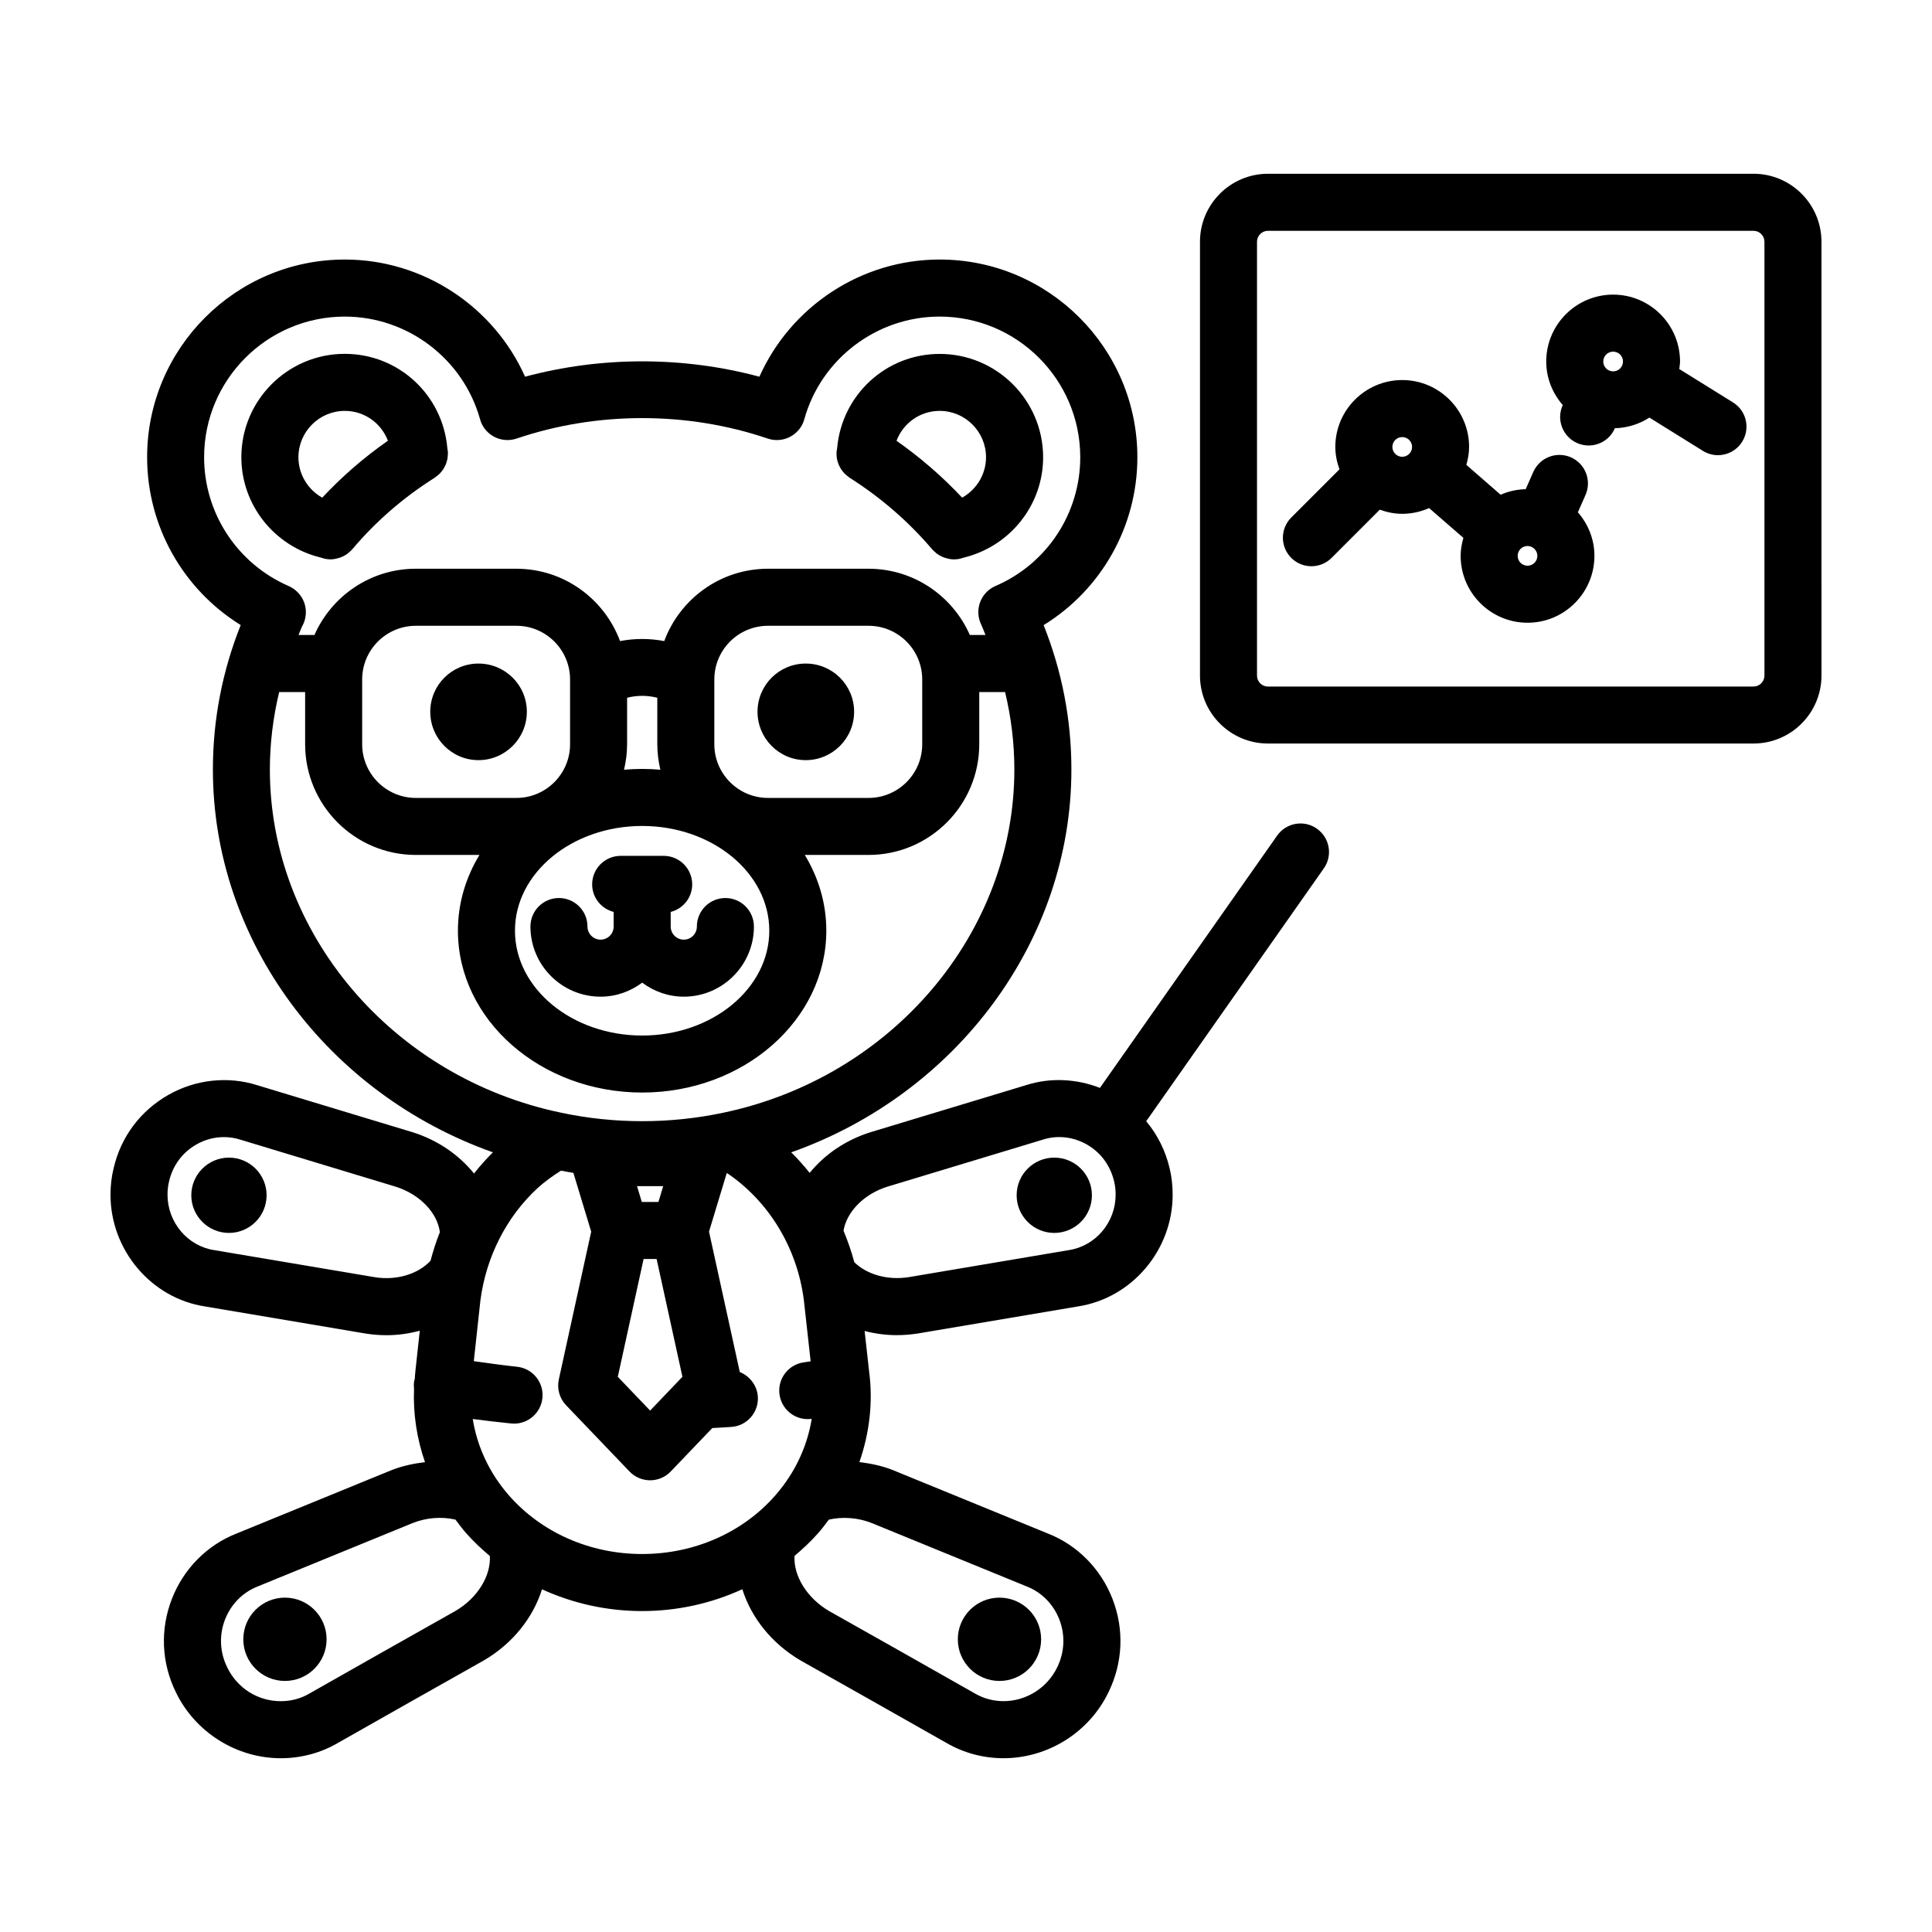 <?xml version="1.0" encoding="UTF-8"?>
<!-- Uploaded to: SVG Repo, www.svgrepo.com, Generator: SVG Repo Mixer Tools -->
<svg fill="#000000" width="800px" height="800px" version="1.1" viewBox="144 144 512 512" xmlns="http://www.w3.org/2000/svg">
 <g>
  <path d="m365.72 264.95c0.02 0.227 0.039 0.449 0.086 0.672 0.047 0.246 0.117 0.484 0.188 0.727 0.07 0.23 0.133 0.465 0.223 0.684 0.09 0.23 0.211 0.449 0.324 0.672 0.105 0.207 0.211 0.414 0.336 0.609 0.141 0.215 0.301 0.418 0.465 0.621 0.145 0.176 0.281 0.359 0.441 0.523 0.172 0.18 0.363 0.344 0.559 0.504 0.191 0.16 0.383 0.324 0.59 0.465 0.082 0.055 0.141 0.125 0.227 0.176 8.293 5.266 15.652 11.652 21.875 18.973 0.242 0.289 0.523 0.516 0.801 0.754 0.102 0.09 0.188 0.191 0.293 0.273 0.594 0.469 1.246 0.828 1.934 1.094 0.152 0.059 0.301 0.102 0.453 0.152 0.734 0.23 1.484 0.387 2.254 0.395 0.012 0 0.016 0.004 0.023 0.004h0.012 0.004c0.004 0 0.012-0.004 0.02-0.004 0.473 0 0.957-0.047 1.438-0.141 0.332-0.066 0.629-0.203 0.957-0.277 0.07-0.023 0.137-0.035 0.207-0.059 12.227-2.984 21.008-13.922 21.008-26.574 0-15.109-12.293-27.402-27.402-27.402-14.246 0-25.902 10.848-27.18 24.883-0.055 0.273-0.09 0.539-0.117 0.812-0.012 0.137-0.051 0.262-0.055 0.398-0.004 0.086 0.016 0.16 0.016 0.246-0.027 0.258 0 0.543 0.023 0.82zm27.297-12.062c6.777 0 12.289 5.516 12.289 12.289 0 4.527-2.523 8.57-6.328 10.711-5.231-5.582-11.047-10.625-17.391-15.078 1.758-4.644 6.195-7.922 11.43-7.922z"/>
  <path d="m229.2 291.82c0.324 0.074 0.613 0.207 0.938 0.273 0.48 0.098 0.961 0.137 1.43 0.141 0.004 0 0.012 0.004 0.02 0.004h0.004 0.012c0.012 0 0.016-0.004 0.023-0.004 0.77-0.004 1.523-0.16 2.258-0.398 0.152-0.051 0.297-0.09 0.441-0.145 0.695-0.266 1.355-0.629 1.953-1.109 0.09-0.07 0.16-0.156 0.246-0.23 0.293-0.25 0.586-0.492 0.84-0.797 6.203-7.352 13.547-13.73 21.836-18.949 0.082-0.051 0.137-0.117 0.215-0.168 0.223-0.152 0.43-0.324 0.637-0.492 0.18-0.156 0.363-0.309 0.527-0.48 0.168-0.172 0.312-0.352 0.457-0.539 0.16-0.203 0.316-0.398 0.457-0.609 0.125-0.191 0.227-0.395 0.332-0.594 0.121-0.227 0.238-0.453 0.332-0.691 0.086-0.211 0.152-0.434 0.215-0.656 0.074-0.25 0.145-0.5 0.195-0.75 0.039-0.211 0.059-0.434 0.082-0.648 0.031-0.281 0.051-0.57 0.047-0.855 0-0.086 0.02-0.168 0.016-0.25-0.004-0.137-0.051-0.258-0.055-0.395-0.023-0.266-0.059-0.535-0.117-0.797-1.258-14.047-12.922-24.91-27.18-24.91-15.109 0-27.402 12.293-27.402 27.402 0 12.66 8.781 23.609 21.008 26.574 0.086 0.039 0.16 0.047 0.234 0.074zm-6.113-26.641c0-6.777 5.516-12.289 12.289-12.289 5.234 0 9.668 3.273 11.426 7.91-6.352 4.434-12.176 9.48-17.406 15.09-3.797-2.144-6.309-6.18-6.309-10.711z"/>
  <path d="m303.16 408.13c4.141 0 7.934-1.41 11.027-3.715 3.094 2.301 6.887 3.715 11.027 3.715 10.246 0 18.582-8.34 18.582-18.586 0-4.172-3.387-7.559-7.559-7.559s-7.559 3.387-7.559 7.559c0 1.914-1.559 3.473-3.465 3.473-1.91 0-3.473-1.562-3.473-3.473v-3.875c3.269-0.832 5.699-3.773 5.699-7.301 0-4.172-3.387-7.559-7.559-7.559h-11.395c-4.172 0-7.559 3.387-7.559 7.559 0 3.527 2.43 6.465 5.699 7.301v3.875c0 1.914-1.559 3.473-3.465 3.473-1.91 0-3.473-1.562-3.473-3.473 0-4.172-3.387-7.559-7.559-7.559s-7.559 3.387-7.559 7.559c0 10.25 8.34 18.586 18.586 18.586z"/>
  <path d="m357.53 319.85c-7.07 0-12.777 5.707-12.777 12.777s5.707 12.82 12.777 12.82 12.82-5.754 12.82-12.82c0.004-7.07-5.746-12.777-12.82-12.777z"/>
  <path d="m270.8 319.85c-7.07 0-12.777 5.707-12.777 12.777s5.707 12.82 12.777 12.82c7.07 0 12.82-5.754 12.82-12.82 0.004-7.07-5.75-12.777-12.82-12.777z"/>
  <path d="m230.55 578.43c0 6.094-4.941 11.039-11.035 11.039-6.098 0-11.039-4.945-11.039-11.039 0-6.098 4.941-11.039 11.039-11.039 6.094 0 11.035 4.941 11.035 11.039"/>
  <path d="m419.91 578.43c0 6.094-4.941 11.039-11.039 11.039s-11.039-4.945-11.039-11.039c0-6.098 4.941-11.039 11.039-11.039s11.039 4.941 11.039 11.039"/>
  <path d="m433.37 460.76c0 5.508-4.465 9.977-9.977 9.977-5.508 0-9.973-4.469-9.973-9.977 0-5.508 4.465-9.977 9.973-9.977 5.512 0 9.977 4.469 9.977 9.977"/>
  <path d="m214.65 460.76c0 5.508-4.465 9.977-9.977 9.977-5.508 0-9.977-4.469-9.977-9.977 0-5.508 4.469-9.977 9.977-9.977 5.512 0 9.977 4.469 9.977 9.977"/>
  <path d="m564.18 275.16c1.684-3.82-0.051-8.281-3.875-9.965-3.812-1.668-8.277 0.051-9.965 3.875l-2.012 4.566c-2.359 0.066-4.606 0.57-6.644 1.473l-9.086-7.91c0.43-1.523 0.73-3.098 0.73-4.758 0-9.77-7.949-17.723-17.723-17.723s-17.73 7.949-17.73 17.723c0 2.098 0.43 4.074 1.098 5.941l-12.777 12.777c-2.953 2.953-2.953 7.734 0 10.688 1.477 1.477 3.41 2.211 5.344 2.211 1.934 0 3.871-0.734 5.344-2.211l12.777-12.777c1.863 0.672 3.848 1.098 5.941 1.098 2.539 0 4.938-0.555 7.125-1.523l9.09 7.898c-0.43 1.527-0.73 3.102-0.73 4.762 0 9.773 7.949 17.73 17.73 17.73 9.77 0 17.723-7.949 17.723-17.73 0-4.43-1.688-8.434-4.383-11.543zm-48.574-10.109c-1.441 0-2.613-1.168-2.613-2.613 0-1.438 1.168-2.609 2.613-2.609 1.438 0 2.609 1.168 2.609 2.609s-1.176 2.613-2.609 2.613zm33.203 28.871c-1.441 0-2.613-1.168-2.613-2.613 0-1.445 1.168-2.613 2.613-2.613 0.359 0 0.699 0.074 1.008 0.207 0.004 0.004 0.012 0.004 0.016 0.012 0.926 0.398 1.582 1.324 1.582 2.398 0.004 1.438-1.168 2.609-2.606 2.609z"/>
  <path d="m603.27 250.65-14.246-8.855c0.074-0.66 0.203-1.309 0.203-1.988 0-9.773-7.949-17.73-17.73-17.73-9.777 0-17.73 7.949-17.73 17.73 0 4.43 1.688 8.43 4.379 11.539l-0.051 0.109c-1.684 3.82 0.051 8.281 3.875 9.965 0.988 0.434 2.019 0.641 3.043 0.641 2.902 0 5.672-1.684 6.922-4.516l0.023-0.059c3.367-0.09 6.488-1.102 9.141-2.82l14.188 8.82c1.246 0.77 2.625 1.145 3.984 1.145 2.523 0 4.992-1.266 6.418-3.566 2.215-3.551 1.125-8.211-2.418-10.414zm-31.773-8.23c-0.352 0-0.684-0.074-0.992-0.203-0.02-0.012-0.035-0.02-0.055-0.031-0.004 0-0.012 0-0.016-0.004-0.91-0.406-1.551-1.316-1.551-2.379 0-1.441 1.168-2.613 2.613-2.613 1.445 0 2.613 1.168 2.613 2.613 0 1.449-1.172 2.617-2.613 2.617z"/>
  <path d="m608.7 190.05h-128.68c-9.934 0-18.012 8.082-18.012 18.016v114.96c0 9.934 8.082 18.016 18.012 18.016h128.68c9.934 0 18.012-8.082 18.012-18.016l-0.004-114.96c0-9.934-8.078-18.02-18.008-18.02zm2.894 132.99c0 1.598-1.301 2.902-2.898 2.902h-128.68c-1.598 0-2.898-1.305-2.898-2.902v-114.97c0-1.598 1.301-2.902 2.898-2.902h128.68c1.598 0 2.898 1.305 2.898 2.902z"/>
  <path d="m492.99 363.6c-3.414-2.398-8.125-1.578-10.531 1.84l-46.965 66.859c-6.277-2.445-13.195-2.762-19.504-0.746l-41.352 12.508c-6.59 2.082-12.137 5.93-16.07 10.766-1.523-1.914-3.148-3.727-4.883-5.441 43.781-15.516 74.246-56.012 74.246-101.44 0-13.234-2.492-26.07-7.359-38.281 15.297-9.418 24.844-26.164 24.844-44.496 0-28.887-23.504-52.391-52.391-52.391-20.809 0-39.473 12.453-47.777 31.051-20.199-5.426-41.902-5.426-62.098 0-8.305-18.594-26.973-31.051-47.77-31.051-28.887 0-52.391 23.504-52.391 52.391 0 18.285 9.531 35.023 24.801 44.477-4.875 12.223-7.371 25.07-7.371 38.301 0 45.445 30.457 85.93 74.207 101.43-1.777 1.773-3.457 3.637-5.008 5.613-3.961-4.914-9.566-8.828-16.273-10.941l-41.156-12.453c-7.75-2.473-16.34-1.547-23.562 2.555-7.41 4.207-12.566 11.109-14.484 19.324-0.574 2.254-0.859 4.652-0.859 7.148 0 14.688 10.812 27.418 25.023 29.594l42.578 7.184c1.875 0.297 3.738 0.441 5.582 0.441 3.027 0 5.969-0.434 8.777-1.188l-1.164 10.73c-0.09 0.672-0.098 1.344-0.156 2.019-0.059 0.23-0.145 0.453-0.18 0.695-0.105 0.664-0.09 1.32-0.02 1.961-0.273 6.586 0.734 13.156 2.898 19.426-3.027 0.367-6.047 0.996-8.953 2.152l-41.035 16.785c-7.769 3.055-13.984 9.344-17.07 17.266-3.16 8.113-2.793 16.914 1.027 24.746 5.129 10.641 16.055 17.516 27.836 17.516 5.34 0 10.559-1.395 15.02-3.996 12.871-7.301 25.746-14.602 38.777-21.926 7.691-4.492 13.074-11.371 15.406-18.852 8.152 3.738 17.184 5.773 26.535 5.773 9.359 0 18.398-2.039 26.562-5.789 2.344 7.496 7.758 14.398 15.523 18.934 12.438 6.988 24.832 14.016 37.23 21.043l1.367 0.77c4.535 2.641 9.758 4.039 15.094 4.039 11.785 0 22.711-6.871 27.82-17.488 3.836-7.863 4.203-16.668 1.043-24.777-3.078-7.914-9.305-14.207-16.973-17.227l-41.203-16.859c-2.856-1.137-5.859-1.758-8.879-2.125 2.68-7.727 3.641-15.906 2.586-23.926l-1.203-10.82c2.715 0.699 5.551 1.102 8.469 1.102 1.859 0 3.742-0.141 5.637-0.441l42.387-7.16c14.332-2.191 25.141-14.918 25.141-29.609 0-2.508-0.281-4.914-0.812-7.031-1.098-4.684-3.238-8.898-6.195-12.453l47.062-66.996c2.41-3.406 1.582-8.125-1.832-10.527zm-294.9-98.422c0-20.555 16.723-37.277 37.277-37.277 16.637 0 31.379 11.184 35.848 27.191l0.023-0.004c0.035 0.133 0.047 0.266 0.09 0.402 1.34 3.949 5.606 6.066 9.582 4.731 21.312-7.227 45.238-7.227 66.547 0 0.805 0.273 1.621 0.398 2.422 0.398 3.148 0 6.09-1.984 7.16-5.133 0.047-0.133 0.055-0.266 0.09-0.402l0.023 0.004c4.473-16.012 19.211-27.191 35.848-27.191 20.555 0 37.277 16.723 37.277 37.277 0 14.852-8.812 28.238-22.445 34.113l0.012 0.023c-0.098 0.039-0.203 0.059-0.297 0.105-3.758 1.809-5.344 6.324-3.531 10.086 0.438 0.91 0.746 1.859 1.152 2.781h-4.152c-4.543-10.328-14.863-17.562-26.848-17.562h-26.652c-12.602 0-23.336 8-27.484 19.172-3.875-0.742-7.836-0.742-11.715 0-4.144-11.176-14.883-19.172-27.484-19.172h-26.652c-11.992 0-22.309 7.238-26.852 17.562h-4.219c0.328-0.742 0.57-1.508 0.918-2.242 0.656-1.125 1.027-2.422 1.027-3.812 0-3.102-1.891-5.762-4.574-6.926v-0.004c-13.59-5.914-22.391-19.312-22.391-34.121zm116.1 97.711c18.57 0 33.68 12.449 33.68 27.75 0 15.32-15.109 27.789-33.68 27.789-18.59 0-33.719-12.469-33.719-27.789-0.008-15.305 15.121-27.75 33.719-27.75zm-59.988-7.43c-7.844 0-14.223-6.383-14.223-14.223v-17.176c0-7.844 6.383-14.219 14.223-14.219h26.652c7.844 0 14.219 6.379 14.219 14.219v17.176c0 7.844-6.379 14.223-14.219 14.223zm64.805-7.473c-1.586-0.137-3.188-0.215-4.816-0.215-1.629 0-3.234 0.074-4.82 0.215 0.516-2.172 0.816-4.422 0.816-6.75v-12.324c2.629-0.672 5.375-0.672 8.004 0v12.328c0 2.324 0.301 4.574 0.816 6.746zm28.52 7.473c-7.844 0-14.223-6.383-14.223-14.223v-17.176c0-7.844 6.383-14.219 14.223-14.219h26.652c7.844 0 14.219 6.379 14.219 14.219v17.176c0 7.844-6.379 14.223-14.219 14.223zm-132.01-7.508c0-6.992 0.863-13.852 2.465-20.547h6.879v13.828c0 16.176 13.16 29.336 29.336 29.336h16.863c-3.633 5.992-5.707 12.816-5.707 20.062 0 23.652 21.91 42.906 48.836 42.906 26.902 0 48.793-19.246 48.793-42.906 0-7.25-2.074-14.07-5.703-20.062h16.902c16.172 0 29.332-13.16 29.332-29.336v-13.828h6.848c1.602 6.691 2.453 13.551 2.453 20.547 0 43.324-32.434 81.559-77.145 90.934-14.043 2.984-28.918 2.992-42.988-0.012-44.715-9.328-77.164-47.566-77.164-90.922zm99.043 129.7h3.449l6.84 31.211-1.047 1.098c-0.016 0.02-0.035 0.035-0.051 0.055l-7.461 7.805-8.566-8.953zm-1.746-19.316h6.941l-1.27 4.203h-4.402zm-69.492 24.137-42.621-7.188c-7.012-1.082-12.309-7.379-12.309-14.672 0-1.258 0.133-2.43 0.422-3.586 0.973-4.18 3.551-7.644 7.254-9.742 2.254-1.281 4.758-1.941 7.273-1.941 1.461 0 2.922 0.223 4.344 0.676l41.172 12.465c6.394 2.019 11.062 6.906 11.707 12.062-0.988 2.449-1.785 4.988-2.473 7.562-3.281 3.551-8.996 5.285-14.77 4.363zm21.391 88.438c-12.938 7.266-25.836 14.582-38.797 21.938-2.227 1.301-4.816 1.984-7.488 1.984-6.106 0-11.559-3.438-14.234-8.992-1.969-4.031-2.16-8.531-0.551-12.676 1.562-4 4.664-7.164 8.613-8.723l41.055-16.797c3.699-1.473 7.715-1.77 11.383-0.934 0.891 1.199 1.789 2.394 2.781 3.531 1.945 2.223 4.098 4.223 6.34 6.117 0.301 5.281-3.285 11.152-9.102 14.551zm49.461-15.078c-13.793 0-26.668-5.668-35.316-15.547-5.16-5.898-8.41-12.922-9.578-20.234 3.406 0.441 6.812 0.848 10.188 1.188 0.262 0.031 0.52 0.039 0.77 0.039 3.828 0 7.113-2.902 7.508-6.797 0.422-4.152-2.606-7.863-6.758-8.281-3.789-0.383-7.609-0.957-11.426-1.477l1.75-16.113c1.516-11.539 6.883-22.086 15.078-29.684 1.934-1.77 4.066-3.301 6.277-4.691 1.094 0.203 2.18 0.418 3.285 0.59l4.719 15.578-8.578 39.156c-0.539 2.457 0.18 5.023 1.918 6.84l16.812 17.562c1.426 1.492 3.402 2.332 5.461 2.332 2.062 0 4.035-0.84 5.461-2.332l11.023-11.516c1.688-0.09 3.375-0.172 5.055-0.293 4.168-0.297 7.301-3.906 7.008-8.07-0.211-2.977-2.211-5.43-4.781-6.481l-8.156-37.211 4.711-15.547c11.047 7.422 18.617 19.734 20.41 33.609l1.812 16.32c-0.586 0.082-1.168 0.176-1.75 0.258-4.137 0.543-7.055 4.336-6.508 8.48 0.504 3.805 3.75 6.574 7.481 6.574 0.328 0 0.66-0.02 0.992-0.066 0.023-0.004 0.047-0.004 0.07-0.012-1.176 7.301-4.445 14.355-9.637 20.277-8.641 9.883-21.516 15.547-35.301 15.547zm60.805-8.223 41.23 16.867c3.859 1.523 6.961 4.684 8.52 8.688 1.605 4.141 1.414 8.645-0.562 12.699-2.625 5.445-8.203 8.961-14.219 8.961-2.672 0-5.262-0.684-7.562-2.023l-1.441-0.816c-12.414-7.039-24.828-14.078-37.172-21.008-5.926-3.461-9.523-9.344-9.215-14.645 2.223-1.879 4.363-3.871 6.297-6.074 0.996-1.137 1.898-2.336 2.797-3.543 3.68-0.832 7.731-0.527 11.328 0.895zm52.254-72.312-42.43 7.164c-5.606 0.875-11.07-0.695-14.41-3.961-0.75-2.871-1.734-5.644-2.852-8.352 0.832-5.008 5.41-9.699 11.551-11.645l41.371-12.516c3.773-1.203 7.957-0.719 11.516 1.293 3.703 2.106 6.281 5.562 7.285 9.855 0.258 1.031 0.387 2.203 0.387 3.473 0.012 7.297-5.281 13.602-12.418 14.688z"/>
 </g>
</svg>